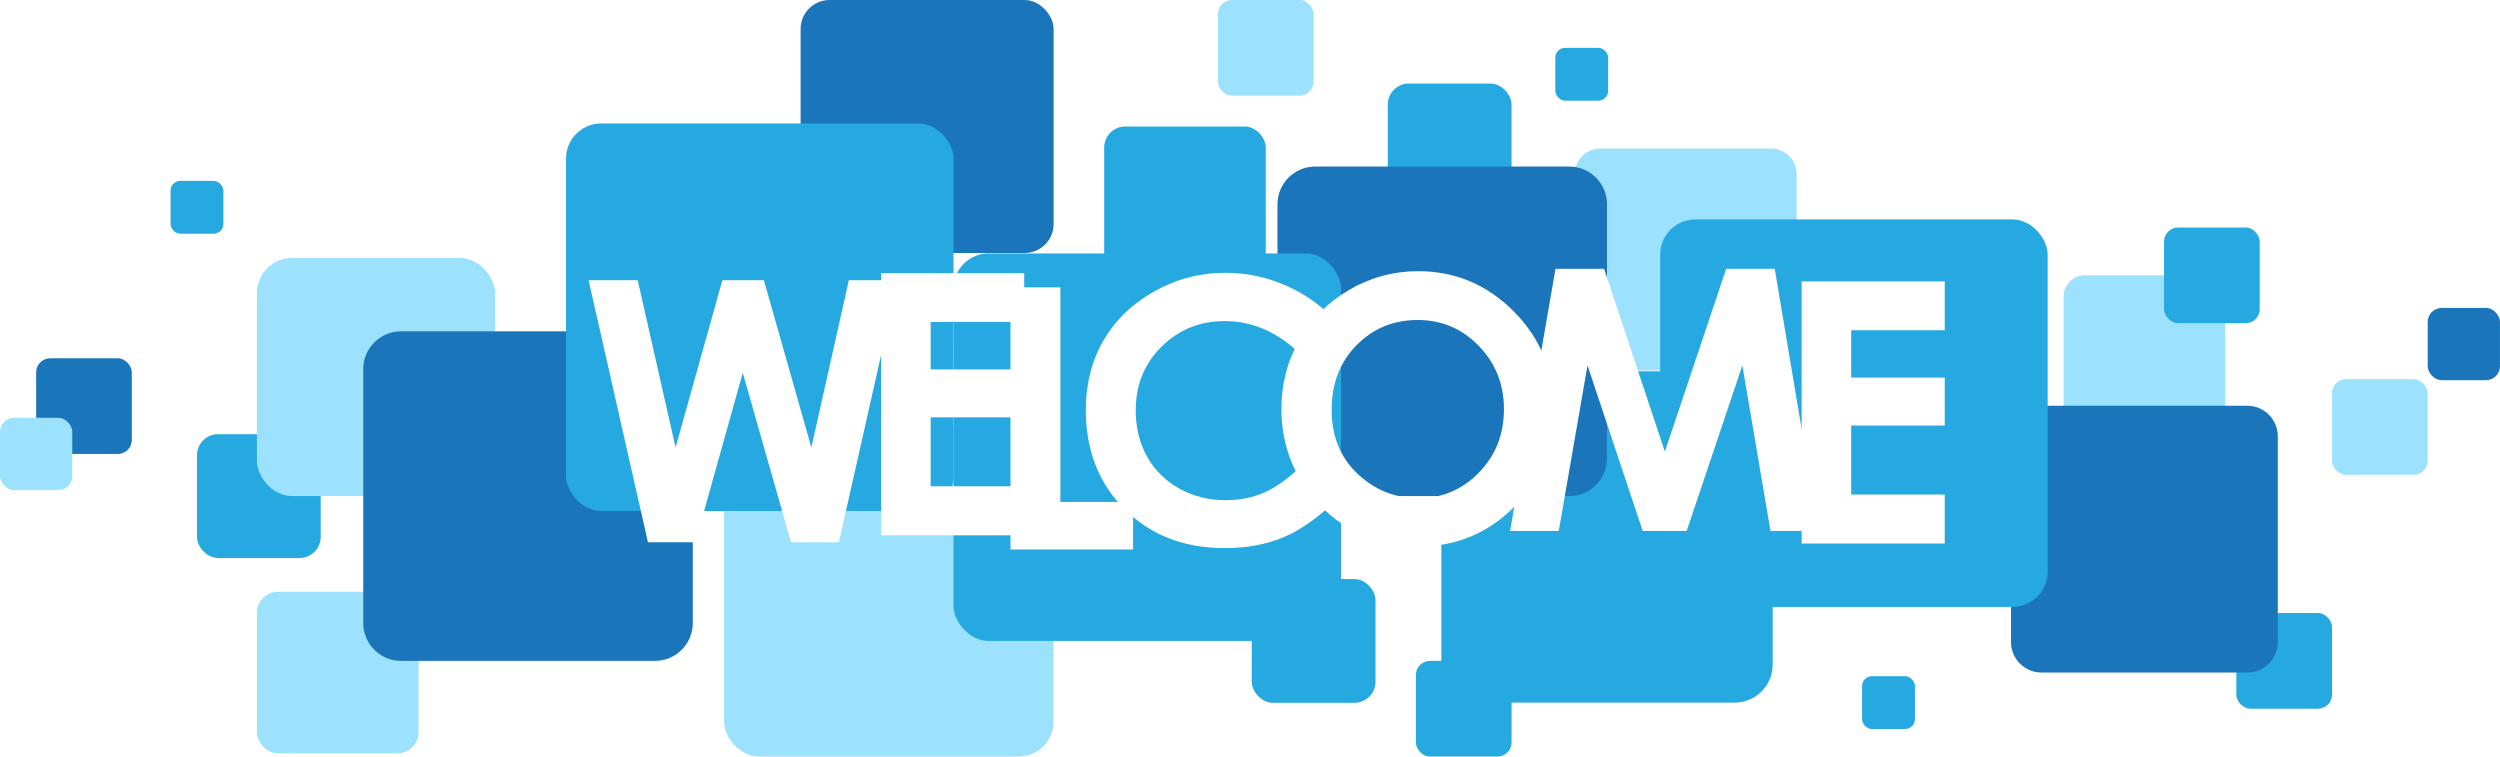 <?xml version="1.0" encoding="UTF-8"?>
<svg xmlns="http://www.w3.org/2000/svg" xmlns:xlink="http://www.w3.org/1999/xlink" viewBox="0 0 1781.41 539.09">
  <defs>
    <style>
      .cls-1 {
        fill: #9ce2ff;
      }

      .cls-2 {
        filter: url(#drop-shadow-7);
      }

      .cls-2, .cls-3, .cls-4, .cls-5, .cls-6, .cls-7, .cls-8 {
        fill: #fff;
      }

      .cls-3 {
        filter: url(#drop-shadow-3);
      }

      .cls-4 {
        filter: url(#drop-shadow-4);
      }

      .cls-9 {
        isolation: isolate;
      }

      .cls-5 {
        filter: url(#drop-shadow-5);
      }

      .cls-6 {
        filter: url(#drop-shadow-1);
      }

      .cls-10 {
        fill: #26a9e0;
      }

      .cls-11 {
        mix-blend-mode: multiply;
      }

      .cls-12 {
        fill: #1b75bb;
      }

      .cls-7 {
        filter: url(#drop-shadow-2);
      }

      .cls-8 {
        filter: url(#drop-shadow-6);
      }
    </style>
    <filter id="drop-shadow-1" x="1222.9" y="139.7" width="223" height="308" filterUnits="userSpaceOnUse">
      <feOffset dx="0" dy="7"/>
      <feGaussianBlur result="blur" stdDeviation="20"/>
      <feFlood flood-color="#036" flood-opacity=".9"/>
      <feComposite in2="blur" operator="in"/>
      <feComposite in="SourceGraphic"/>
    </filter>
    <filter id="drop-shadow-2" x="566.9" y="133.7" width="223" height="308" filterUnits="userSpaceOnUse">
      <feOffset dx="0" dy="7"/>
      <feGaussianBlur result="blur-2" stdDeviation="20"/>
      <feFlood flood-color="#036" flood-opacity=".9"/>
      <feComposite in2="blur-2" operator="in"/>
      <feComposite in="SourceGraphic"/>
    </filter>
    <filter id="drop-shadow-3" x="659.9" y="144.7" width="208" height="307" filterUnits="userSpaceOnUse">
      <feOffset dx="0" dy="7"/>
      <feGaussianBlur result="blur-3" stdDeviation="20"/>
      <feFlood flood-color="#036" flood-opacity=".9"/>
      <feComposite in2="blur-3" operator="in"/>
      <feComposite in="SourceGraphic"/>
    </filter>
    <filter id="drop-shadow-4" x="1015.9" y="130.7" width="341" height="308" filterUnits="userSpaceOnUse">
      <feOffset dx="0" dy="7"/>
      <feGaussianBlur result="blur-4" stdDeviation="20"/>
      <feFlood flood-color="#036" flood-opacity=".9"/>
      <feComposite in2="blur-4" operator="in"/>
      <feComposite in="SourceGraphic"/>
    </filter>
    <filter id="drop-shadow-5" x="852.9" y="132.7" width="315" height="317" filterUnits="userSpaceOnUse">
      <feOffset dx="0" dy="7"/>
      <feGaussianBlur result="blur-5" stdDeviation="20"/>
      <feFlood flood-color="#036" flood-opacity=".9"/>
      <feComposite in2="blur-5" operator="in"/>
      <feComposite in="SourceGraphic"/>
    </filter>
    <filter id="drop-shadow-6" x="358.9" y="138.7" width="341" height="308" filterUnits="userSpaceOnUse">
      <feOffset dx="0" dy="7"/>
      <feGaussianBlur result="blur-6" stdDeviation="20"/>
      <feFlood flood-color="#036" flood-opacity=".9"/>
      <feComposite in2="blur-6" operator="in"/>
      <feComposite in="SourceGraphic"/>
    </filter>
    <filter id="drop-shadow-7" x="712.9" y="133.7" width="302" height="317" filterUnits="userSpaceOnUse">
      <feOffset dx="0" dy="7"/>
      <feGaussianBlur result="blur-7" stdDeviation="20"/>
      <feFlood flood-color="#036" flood-opacity=".9"/>
      <feComposite in2="blur-7" operator="in"/>
      <feComposite in="SourceGraphic"/>
    </filter>
  </defs>
  <g class="cls-9">
    <g id="Layer_2" data-name="Layer 2">
      <g id="Layer_1-2" data-name="Layer 1">
        <g>
          <g class="cls-11">
            <rect class="cls-1" x="183.07" y="421.67" width="115.14" height="115.14" rx="15" ry="15"/>
          </g>
          <g class="cls-11">
            <rect class="cls-10" x="988.9" y="59.53" width="88.18" height="88.18" rx="15" ry="15"/>
          </g>
          <g class="cls-11">
            <rect class="cls-10" x="891.94" y="412.61" width="88.18" height="88.18" rx="15" ry="15"/>
          </g>
          <g class="cls-11">
            <rect class="cls-10" x="140.34" y="309.41" width="88.18" height="88.18" rx="15" ry="15"/>
          </g>
          <g class="cls-11">
            <rect class="cls-10" x="786.8" y="90.14" width="115.14" height="115.14" rx="15" ry="15"/>
          </g>
          <g class="cls-11">
            <rect class="cls-1" x="1470.45" y="196.19" width="115.14" height="115.14" rx="15" ry="15"/>
          </g>
          <g class="cls-11">
            <rect class="cls-12" x="25.76" y="255.3" width="68.17" height="68.17" rx="10" ry="10"/>
          </g>
          <g class="cls-11">
            <rect class="cls-1" x="1661.72" y="270.17" width="68.17" height="68.17" rx="10" ry="10"/>
          </g>
          <g class="cls-11">
            <rect class="cls-12" x="1729.89" y="219.4" width="51.51" height="51.51" rx="10" ry="10"/>
          </g>
          <g class="cls-11">
            <rect class="cls-10" x="121.52" y="128.89" width="37.65" height="37.65" rx="7" ry="7"/>
          </g>
          <g class="cls-11">
            <rect class="cls-10" x="1326.86" y="481.82" width="37.65" height="37.65" rx="7" ry="7"/>
          </g>
          <g class="cls-11">
            <rect class="cls-10" x="1108.25" y="34.09" width="37.65" height="37.65" rx="7" ry="7"/>
          </g>
          <g class="cls-11">
            <rect class="cls-1" y="297.72" width="51.51" height="51.51" rx="10" ry="10"/>
          </g>
          <g class="cls-11">
            <rect class="cls-10" x="1008.91" y="470.91" width="68.18" height="68.17" rx="10" ry="10"/>
          </g>
          <g class="cls-11">
            <rect class="cls-1" x="867.86" width="68.18" height="68.17" rx="10" ry="10"/>
          </g>
          <g class="cls-11">
            <rect class="cls-10" x="1593.54" y="436.82" width="68.18" height="68.18" rx="10" ry="10"/>
          </g>
          <g class="cls-11">
            <rect class="cls-10" x="1542.03" y="162.11" width="68.18" height="68.17" rx="10" ry="10"/>
          </g>
          <g class="cls-11">
            <rect class="cls-1" x="183.07" y="183.81" width="169.68" height="169.68" rx="25" ry="25"/>
          </g>
          <g class="cls-11">
            <path class="cls-12" d="M285.72,236.08h181.04c14.84,0,26.89,12.05,26.89,26.89v181.04c0,14.84-12.05,26.89-26.89,26.89h-181.04c-14.84,0-26.89-12.05-26.89-26.89v-181.04c0-14.84,12.05-26.89,26.89-26.89Z"/>
          </g>
          <g class="cls-11">
            <path class="cls-12" d="M1454.73,289.11h146.59c12.02,0,21.77,9.76,21.77,21.77v146.59c0,12.02-9.76,21.77-21.77,21.77h-146.59c-12.02,0-21.77-9.76-21.77-21.77v-146.59c0-12.02,9.76-21.77,21.77-21.77Z"/>
          </g>
          <g class="cls-11">
            <path class="cls-10" d="M1054.09,264.56h182.01c14.92,0,27.04,12.11,27.04,27.04v182.01c0,14.92-12.11,27.04-27.04,27.04h-182.01c-14.92,0-27.03-12.11-27.03-27.03v-182.02c0-14.92,12.11-27.03,27.03-27.03Z"/>
          </g>
          <g class="cls-11">
            <path class="cls-1" d="M1140.23,105.86h121.86c9.99,0,18.1,8.11,18.1,18.1v121.86c0,9.99-8.11,18.1-18.1,18.1h-121.86c-9.99,0-18.1-8.11-18.1-18.1v-121.86c0-9.99,8.11-18.1,18.1-18.1Z"/>
          </g>
          <g class="cls-11">
            <path class="cls-12" d="M937.17,118.67h181.04c14.84,0,26.89,12.05,26.89,26.89v181.04c0,14.84-12.05,26.89-26.89,26.89h-181.04c-14.84,0-26.89-12.05-26.89-26.89v-181.04c0-14.84,12.05-26.89,26.89-26.89Z"/>
          </g>
          <g class="cls-11">
            <rect class="cls-12" x="570.48" width="180.29" height="180.29" rx="20.65" ry="20.65"/>
          </g>
          <g class="cls-11">
            <rect class="cls-1" x="515.94" y="304.26" width="234.83" height="234.83" rx="25" ry="25"/>
          </g>
          <g class="cls-11">
            <rect class="cls-10" x="403.32" y="87.99" width="276.11" height="276.11" rx="25" ry="25"/>
          </g>
          <g class="cls-11">
            <rect class="cls-10" x="679.43" y="180.59" width="276.11" height="276.11" rx="25" ry="25"/>
          </g>
          <g class="cls-11">
            <rect class="cls-10" x="1182.98" y="156.35" width="276.11" height="276.11" rx="25" ry="25"/>
          </g>
        </g>
        <g>
          <path class="cls-6" d="M1283.79,193.52h101.96v34.79h-66.66v33.77h66.66v34.15h-66.66v49.14h66.66v34.92h-101.96v-186.78Z"/>
          <path class="cls-7" d="M627.86,187.65h101.96v34.79h-66.66v33.77h66.66v34.16h-66.66v49.14h66.66v34.92h-101.96v-186.78Z"/>
          <path class="cls-3" d="M720.03,197.76h35.55v152.88h51.81v33.9h-87.36v-186.78Z"/>
          <path class="cls-4" d="M1108.38,184.54h34.64l43.3,130.28,43.69-130.28h34.62l31.33,186.78h-34.38l-20.03-117.96-39.68,117.96h-31.33l-39.33-117.96-20.5,117.96h-34.66l32.34-186.78Z"/>
          <path class="cls-5" d="M1010.52,186.24c26.43,0,49.15,9.57,68.17,28.7,19.01,19.13,28.52,42.45,28.52,69.96s-9.38,50.32-28.14,69.2c-18.76,18.88-41.53,28.32-68.29,28.32s-51.33-9.69-69.88-29.08c-18.55-19.39-27.83-42.41-27.83-69.08,0-17.86,4.32-34.28,12.96-49.27,8.64-14.98,20.52-26.85,35.64-35.62,15.12-8.76,31.4-13.14,48.85-13.14ZM1010.14,221.03c-17.29,0-31.82,6.01-43.6,18.03-11.78,12.02-17.67,27.3-17.67,45.84,0,20.65,7.41,36.99,22.24,49.01,11.52,9.4,24.74,14.09,39.66,14.09,16.86,0,31.22-6.1,43.09-18.29,11.86-12.19,17.8-27.21,17.8-45.08s-5.98-32.82-17.92-45.14c-11.95-12.32-26.48-18.48-43.6-18.48Z"/>
          <path class="cls-8" d="M419.43,192.64h34.97l26.99,119.23,33.35-119.23h29.56l33.84,119.23,26.73-119.23h34.98l-42.08,186.78h-34.1l-34.41-120.76-33.78,120.76h-33.78l-42.28-186.78Z"/>
          <path class="cls-2" d="M954.65,224.91l-24.86,23.7c-16.91-17.88-35.95-26.81-57.09-26.81-17.85,0-32.88,6.1-45.1,18.3-12.22,12.2-18.33,27.24-18.33,45.12,0,12.46,2.7,23.52,8.12,33.18,5.41,9.66,13.07,17.24,22.96,22.75,9.9,5.51,20.89,8.26,32.99,8.26,10.32,0,19.74-1.93,28.29-5.79,8.54-3.85,17.93-10.86,28.17-21.03l24.1,25.15c-13.8,13.47-26.84,22.81-39.11,28.01-12.27,5.2-26.28,7.81-42.03,7.81-29.04,0-52.8-9.2-71.3-27.62-18.5-18.41-27.74-42.01-27.74-70.79,0-18.62,4.21-35.17,12.64-49.65,8.42-14.47,20.48-26.11,36.19-34.92,15.7-8.8,32.61-13.21,50.73-13.21,15.41,0,30.24,3.25,44.5,9.76,14.27,6.51,26.56,15.76,36.89,27.76Z"/>
        </g>
      </g>
    </g>
  </g>
</svg>
